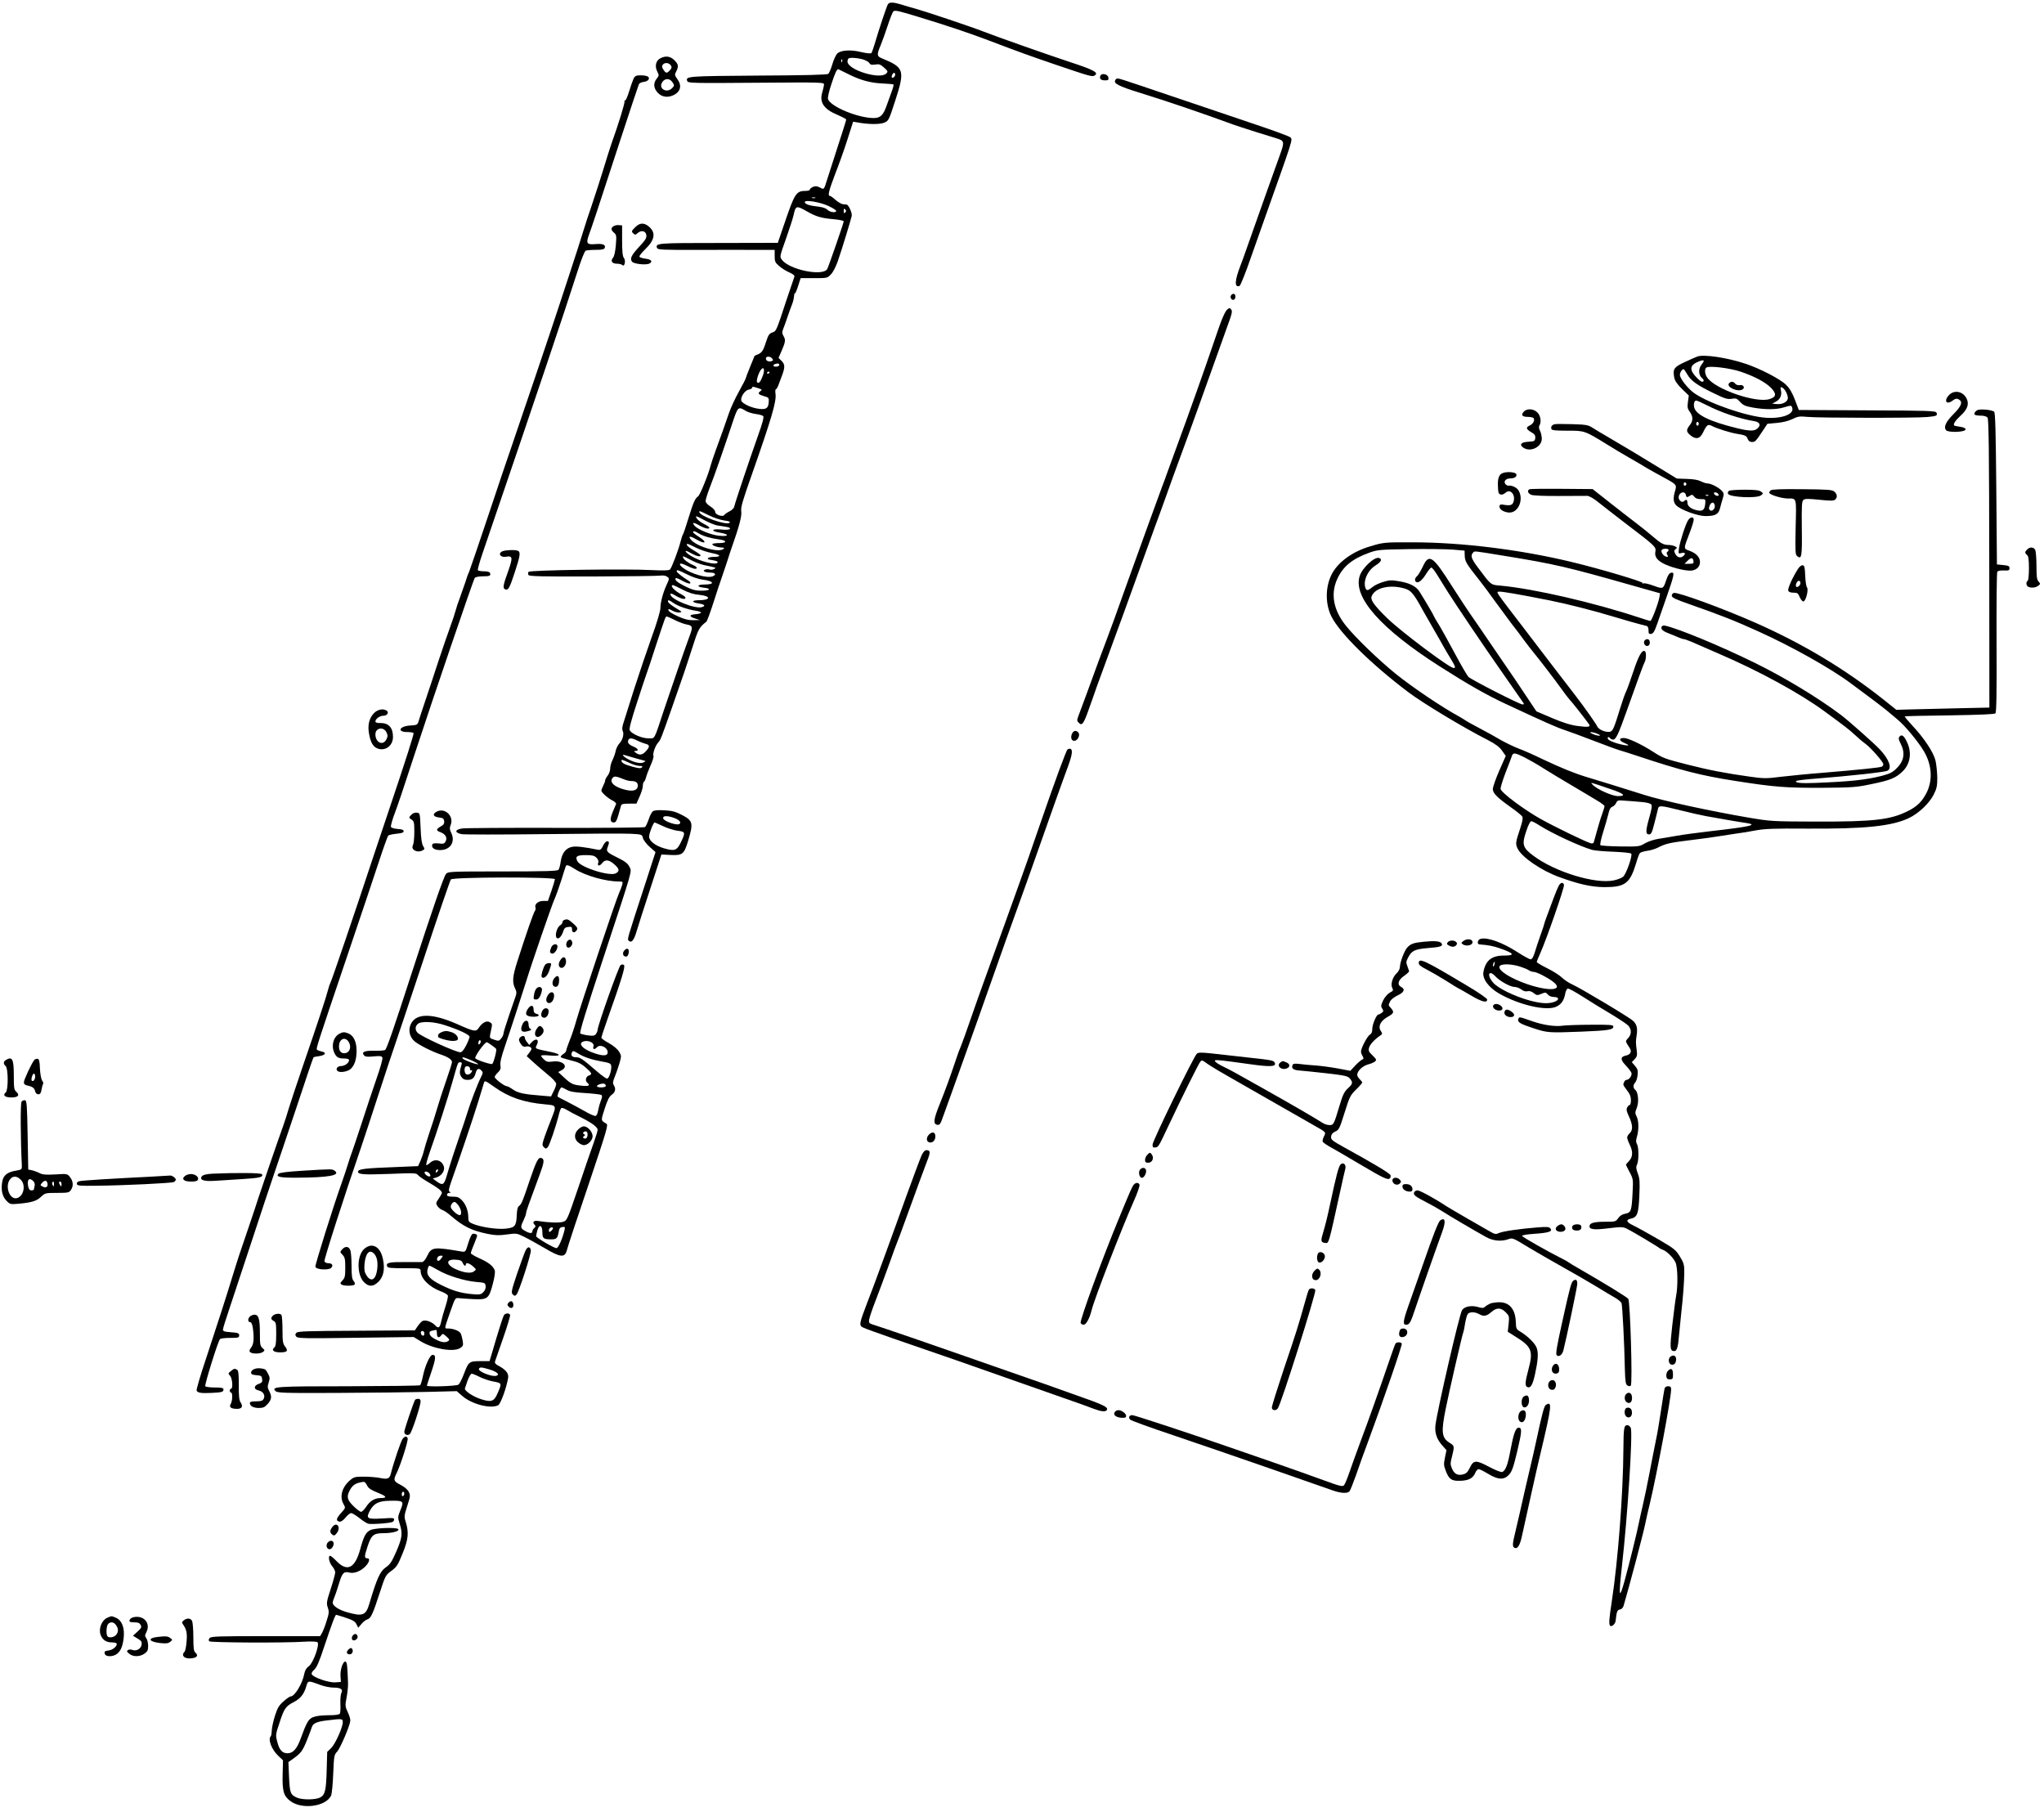 <?xml version="1.0" standalone="no"?>
<!DOCTYPE svg PUBLIC "-//W3C//DTD SVG 20010904//EN"
 "http://www.w3.org/TR/2001/REC-SVG-20010904/DTD/svg10.dtd">
<svg version="1.0" xmlns="http://www.w3.org/2000/svg"
 width="1628pt" height="1443pt" viewBox="0 0 1628 1443"
 preserveAspectRatio="xMidYMid meet">
<g transform="translate(0,1443) scale(0.1,-0.1)"
fill="#000000" stroke="none">
<path d="M7073 14398 c-9 -12 -71 -197 -108 -323 -10 -33 -21 -64 -25 -68 -5
-5 -40 -1 -79 8 -83 21 -162 16 -191 -10 -11 -10 -29 -48 -40 -85 -11 -37 -26
-73 -33 -78 -9 -8 -187 -12 -560 -14 -565 -4 -578 -5 -563 -44 6 -16 44 -17
549 -13 537 4 542 4 540 -16 -1 -11 -7 -38 -14 -61 -24 -79 13 -134 120 -178
39 -17 71 -34 71 -38 0 -5 -32 -107 -71 -226 -38 -119 -75 -233 -81 -252 -26
-83 -24 -81 -58 -63 -25 12 -37 13 -56 4 -13 -6 -24 -15 -24 -21 0 -5 -13 -10
-29 -10 -80 0 -90 -15 -175 -265 l-51 -149 -472 -1 c-487 0 -504 -1 -490 -40
6 -14 42 -16 334 -15 181 0 390 1 466 0 l137 0 0 -49 c0 -43 4 -52 35 -79 19
-17 55 -40 81 -51 32 -14 44 -25 41 -35 -3 -8 -31 -90 -62 -183 -83 -253 -82
-250 -114 -261 -23 -8 -32 -21 -46 -64 -25 -79 -35 -95 -66 -109 -16 -6 -29
-12 -29 -13 0 -1 -16 -40 -35 -86 -19 -46 -35 -88 -35 -92 0 -4 -24 -52 -54
-105 -30 -54 -66 -132 -80 -173 -14 -41 -35 -102 -47 -135 -12 -33 -37 -103
-56 -155 -19 -52 -38 -108 -42 -125 -19 -74 -85 -237 -101 -248 -25 -18 -37
-46 -77 -175 -19 -64 -39 -121 -43 -127 -4 -5 -13 -32 -20 -60 -17 -67 -70
-207 -84 -221 -8 -7 -53 -9 -146 -4 -200 11 -968 0 -980 -14 -5 -7 -5 -18 -1
-25 7 -11 102 -13 512 -12 277 1 520 4 539 7 22 3 42 0 54 -9 18 -13 18 -15
-4 -63 -30 -66 -50 -141 -50 -187 0 -22 -29 -121 -69 -230 -38 -106 -101 -293
-141 -417 -39 -124 -78 -245 -85 -269 -9 -27 -11 -49 -6 -60 14 -24 1 -73 -25
-101 -13 -14 -27 -41 -30 -60 -4 -19 -15 -52 -25 -72 -11 -21 -19 -51 -19 -69
0 -17 -9 -42 -20 -56 -11 -14 -20 -31 -20 -38 0 -7 -7 -26 -15 -41 -8 -16 -15
-34 -15 -40 0 -15 49 -59 88 -79 19 -9 31 -22 29 -28 -3 -7 -15 -35 -27 -64
-24 -57 -21 -83 9 -83 15 0 23 13 36 58 9 31 18 65 21 75 4 14 17 17 64 17
l59 0 25 56 c14 31 26 69 26 85 0 15 4 30 9 33 5 3 12 18 16 33 3 16 20 58 36
96 17 37 27 72 24 77 -9 14 14 81 36 105 21 24 23 29 106 265 98 279 109 312
165 485 50 157 56 168 114 214 6 5 32 75 58 157 26 82 54 165 61 184 7 19 27
78 44 130 16 52 35 109 41 125 57 161 80 248 74 283 -5 31 10 82 84 292 156
444 197 583 189 642 -3 21 -2 38 3 38 4 0 13 15 20 33 6 17 18 48 25 67 28 72
29 97 1 125 l-25 25 21 48 c34 78 37 95 19 125 -13 23 -13 32 -2 60 7 17 22
59 33 92 11 33 27 77 35 97 9 21 16 51 17 67 1 16 4 27 7 25 4 -2 15 24 26 59
l20 62 106 0 c105 0 107 0 135 30 17 17 40 62 55 105 39 114 105 332 111 361
4 25 -25 88 -41 90 -5 0 -18 2 -30 3 -12 1 -38 17 -58 34 -19 18 -40 32 -45
32 -19 0 -9 40 43 177 30 76 74 200 98 276 l44 138 30 -5 c89 -17 181 -18 217
-3 36 15 37 18 87 171 80 246 74 268 -101 340 -45 18 -46 29 -14 105 13 31 38
101 56 156 18 55 38 106 45 114 12 12 42 5 202 -44 233 -71 391 -124 553 -185
263 -100 322 -121 550 -199 271 -92 280 -94 300 -81 33 21 -8 44 -195 105
-181 60 -577 199 -695 245 -88 35 -459 159 -535 180 -38 10 -92 26 -119 35
-60 18 -90 19 -103 3z m-207 -439 c25 -7 51 -20 57 -30 9 -15 19 -17 48 -13
31 5 41 2 70 -24 32 -29 33 -32 17 -48 -50 -50 -308 30 -308 96 0 9 3 20 7 23
10 10 59 8 109 -4z m-159 -21 c-3 -8 -6 -5 -6 6 -1 11 2 17 5 13 3 -3 4 -12 1
-19z m53 -100 c96 -48 176 -69 273 -73 43 -2 80 -5 83 -8 3 -2 -2 -24 -11 -48
-9 -24 -27 -75 -41 -114 -28 -82 -51 -105 -105 -105 -125 0 -345 91 -364 151
-4 11 8 63 26 117 31 95 46 126 58 120 3 -2 40 -20 81 -40z m370 -2 c0 -15
-18 -31 -26 -23 -7 7 7 37 17 37 5 0 9 -6 9 -14z m-637 -983 c-7 -2 -19 -2
-25 0 -7 3 -2 5 12 5 14 0 19 -2 13 -5z m105 -63 c34 -16 62 -34 62 -39 0 -18
-49 -12 -69 8 -13 13 -40 22 -78 26 -67 7 -103 20 -103 36 0 20 120 0 188 -31z
m-168 -45 c73 -41 110 -52 213 -61 42 -4 77 -11 77 -17 0 -12 -119 -356 -131
-379 -33 -61 -302 -7 -361 73 -19 25 -18 26 31 164 27 77 55 162 61 189 18 81
21 81 110 31z m302 -7 c-9 -9 -12 -7 -12 12 0 19 3 21 12 12 9 -9 9 -15 0 -24z
m-582 -1163 c10 -12 9 -16 -4 -21 -22 -8 -46 2 -46 21 0 19 34 20 50 0z m55
-56 c-8 -12 -45 -12 -45 0 0 10 30 20 43 14 4 -3 5 -9 2 -14z m-130 -83 c-19
-49 -29 -61 -44 -51 -11 6 11 79 31 102 23 28 31 -4 13 -51z m55 30 c0 -3 -4
-8 -10 -11 -5 -3 -10 -1 -10 4 0 6 5 11 10 11 6 0 10 -2 10 -4z m-90 -128 c31
-10 32 -12 15 -24 -22 -17 -15 -26 33 -40 33 -9 37 -13 35 -42 -2 -52 -19 -65
-76 -58 -58 6 -133 40 -142 64 -10 26 26 83 58 89 15 3 27 9 27 14 0 12 10 11
50 -3z m-104 -178 c18 -12 55 -23 83 -27 28 -3 55 -11 60 -17 7 -8 -7 -59 -40
-151 -71 -200 -187 -546 -191 -570 -2 -11 -18 -28 -37 -37 -19 -9 -38 -23 -42
-29 -11 -19 -74 2 -73 25 1 10 -14 27 -37 42 -24 15 -39 32 -39 44 0 11 15 60
34 109 33 82 128 356 182 520 41 122 44 125 100 91z m-290 -834 c38 -19 93
-37 122 -41 39 -5 51 -10 43 -18 -24 -24 -241 53 -241 86 0 10 1 10 76 -27z
m-31 -41 c36 -19 81 -37 100 -40 19 -3 51 -7 70 -11 22 -3 33 -9 29 -16 -4 -7
-30 -9 -71 -5 -80 8 -84 -14 -5 -26 73 -12 68 -31 -7 -24 -63 5 -169 48 -197
78 -27 30 -11 32 37 4 43 -24 79 -32 79 -17 0 4 -20 18 -46 31 -25 13 -50 33
-55 43 -13 24 -9 23 66 -17z m-50 -103 c37 -22 94 -39 163 -48 65 -8 64 -29 0
-29 -26 0 -49 -3 -53 -7 -10 -10 39 -28 73 -28 37 0 14 -21 -24 -22 -66 -2
-183 41 -218 81 -29 32 -12 36 37 7 76 -45 96 -27 22 20 -25 15 -45 32 -45 36
0 12 12 10 45 -10z m-23 -113 c33 -17 90 -36 125 -43 73 -13 84 -31 18 -31
-44 0 -66 -17 -29 -23 49 -7 64 -13 59 -23 -14 -22 -144 11 -214 55 -55 35
-53 54 2 21 43 -24 77 -33 77 -17 -1 4 -24 21 -52 37 -29 17 -54 36 -56 43 -5
17 1 16 70 -19z m-35 -101 c28 -15 73 -32 100 -38 103 -22 100 -20 80 -32 -10
-5 -25 -7 -34 -4 -9 4 -25 4 -36 0 -27 -9 -3 -24 40 -24 41 0 52 -17 19 -30
-45 -17 -172 20 -234 66 -47 36 -29 48 28 19 27 -14 56 -25 65 -25 25 0 17 17
-15 30 -38 16 -80 48 -80 62 0 11 -2 12 67 -24z m-33 -113 c39 -20 94 -38 122
-41 91 -11 102 -39 16 -39 -61 0 -66 -19 -7 -25 66 -7 51 -25 -20 -24 -47 0
-75 8 -129 35 -63 31 -86 52 -73 65 3 3 27 -7 55 -23 28 -15 54 -24 59 -19 4
4 0 13 -11 20 -48 29 -96 67 -96 76 0 15 6 13 84 -25z m-37 -121 c49 -25 87
-37 131 -41 96 -9 95 -43 0 -43 -61 0 -62 -17 -3 -26 47 -7 58 -19 26 -29 -55
-17 -251 62 -251 101 0 11 10 9 43 -11 45 -26 77 -32 77 -15 0 5 -15 17 -32
26 -55 27 -97 74 -68 74 5 0 40 -16 77 -36z m-76 -104 c35 -26 118 -55 183
-64 55 -9 51 -23 -9 -28 -48 -4 -47 -19 3 -34 l37 -12 -52 -1 c-39 -1 -71 7
-122 30 -38 17 -72 37 -75 45 -7 18 -2 18 35 -2 17 -8 40 -14 52 -12 20 4 19
6 -11 24 -49 28 -82 54 -82 65 0 14 9 11 41 -11z m16 -139 c32 -16 75 -32 96
-35 43 -8 46 -20 21 -87 -40 -107 -151 -429 -206 -594 -82 -248 -69 -225 -125
-225 -50 0 -129 34 -147 63 -7 11 10 76 58 223 37 115 72 219 77 232 5 12 38
111 73 220 78 236 76 232 87 232 5 0 34 -13 66 -29z m-299 -960 c20 -10 49
-21 65 -25 33 -8 34 -23 2 -58 -27 -31 -52 -35 -81 -13 -17 13 -17 14 -1 15
28 0 19 19 -17 34 -38 16 -50 31 -42 51 7 20 29 19 74 -4z m-8 -142 c36 -10
67 -18 70 -19 3 0 -3 -5 -13 -11 -21 -12 -68 -4 -119 22 -45 23 -63 46 -27 34
13 -4 53 -15 89 -26z m-58 -34 c29 -14 66 -25 83 -25 22 0 26 -3 17 -12 -9 -9
-26 -7 -74 6 -63 17 -88 31 -88 47 0 12 1 12 62 -16z m-43 -131 c18 -8 44 -14
56 -14 38 0 55 -11 55 -36 0 -36 -33 -49 -94 -35 -93 21 -139 64 -104 99 12
12 28 10 87 -14z"/>
<path d="M5258 13965 c-35 -19 -44 -63 -23 -105 15 -29 15 -32 -5 -57 -28 -36
-25 -75 9 -112 35 -37 88 -42 138 -12 45 28 53 72 20 118 -24 34 -25 38 -11
64 20 40 18 57 -15 90 -33 32 -70 37 -113 14z m86 -57 c8 -13 6 -22 -8 -37
-25 -27 -32 -26 -52 4 -13 21 -14 28 -4 41 16 19 49 15 64 -8z m12 -133 c16
-24 16 -27 -1 -45 -43 -47 -115 -6 -80 46 21 32 59 32 81 -1z"/>
<path d="M8764 13826 c-9 -23 4 -36 37 -36 26 0 30 3 27 23 -4 27 -55 38 -64
13z"/>
<path d="M5046 13803 c-7 -16 -23 -61 -35 -100 -12 -40 -26 -73 -32 -73 -6 0
-8 -4 -5 -8 5 -8 -50 -187 -99 -322 -12 -36 -30 -90 -39 -120 -40 -133 -110
-350 -131 -410 -13 -36 -40 -117 -59 -180 -19 -63 -65 -205 -101 -315 -36
-110 -78 -236 -92 -280 -31 -98 -335 -997 -390 -1155 -22 -63 -102 -299 -177
-525 -75 -225 -143 -423 -150 -440 -8 -16 -21 -52 -29 -80 -9 -27 -28 -81 -42
-120 -15 -38 -31 -87 -36 -107 -5 -21 -24 -79 -43 -130 -19 -51 -61 -174 -94
-273 -32 -99 -80 -243 -106 -320 -26 -77 -50 -151 -54 -165 -7 -22 -13 -25
-64 -28 -88 -5 -109 -52 -23 -52 24 0 46 -4 49 -8 4 -7 -58 -203 -194 -607
-26 -77 -82 -243 -124 -370 -158 -478 -333 -991 -344 -1011 -6 -12 -15 -39
-20 -60 -13 -53 -82 -262 -198 -599 -53 -154 -104 -310 -115 -346 -10 -36 -30
-98 -44 -137 -40 -110 -173 -499 -197 -572 -11 -36 -44 -135 -73 -220 -74
-215 -91 -267 -135 -410 -49 -161 -112 -356 -210 -653 -44 -131 -77 -244 -74
-251 7 -19 38 -23 120 -19 82 4 94 7 94 28 0 12 -14 15 -69 15 -39 0 -73 5
-76 10 -7 11 101 358 117 375 5 6 41 10 81 10 65 0 72 2 72 20 0 17 -8 21 -65
25 -55 4 -65 8 -64 23 1 10 20 73 43 140 22 67 101 307 176 532 74 226 158
478 186 560 29 83 110 326 182 540 71 215 131 392 134 394 2 3 22 7 45 10 51
7 62 29 19 37 -17 4 -34 10 -37 15 -6 11 -1 29 231 714 108 319 226 670 262
780 36 110 70 204 75 210 5 5 35 12 66 15 42 4 57 9 57 20 0 11 -13 16 -48 18
-27 2 -50 9 -53 16 -3 7 8 48 24 92 33 88 68 192 165 489 150 457 468 1389
478 1402 7 8 32 13 64 13 56 0 66 5 58 26 -3 9 -21 14 -48 14 -24 0 -46 4 -49
9 -3 4 13 62 35 127 431 1262 665 1958 753 2235 36 113 62 179 72 183 9 3 45
6 80 6 50 0 66 4 71 16 9 25 -17 35 -74 30 -69 -6 -77 5 -52 74 26 71 59 170
240 725 83 253 154 467 158 475 4 8 22 16 40 18 35 4 52 29 30 43 -8 5 -33 9
-56 9 -36 0 -45 -4 -57 -27z"/>
<path d="M8893 13803 c-7 -3 -13 -13 -13 -23 0 -22 64 -49 265 -110 144 -44
456 -151 625 -213 52 -20 156 -54 230 -77 74 -23 150 -46 168 -52 62 -19 64
-27 27 -130 -30 -81 -179 -501 -266 -748 -16 -47 -38 -107 -49 -135 -47 -121
-49 -178 -7 -162 7 3 49 106 91 229 43 122 95 270 116 328 219 616 217 607
198 626 -8 8 -133 54 -279 103 -145 49 -443 149 -663 224 -446 151 -426 145
-443 140z"/>
<path d="M5058 12619 c-28 -28 -30 -32 -15 -47 15 -14 18 -14 36 2 29 26 65
17 69 -17 3 -22 -8 -40 -56 -91 -63 -68 -77 -96 -58 -120 14 -18 111 -29 138
-15 30 16 16 33 -32 39 -24 3 -45 10 -47 16 -2 6 19 33 46 59 79 76 87 135 25
184 -37 29 -70 27 -106 -10z"/>
<path d="M4888 12629 c-24 -13 -23 -31 3 -53 19 -16 20 -24 14 -99 -4 -50 -13
-89 -22 -99 -23 -26 -9 -48 30 -48 18 0 38 -5 44 -11 18 -18 29 37 12 57 -10
12 -14 51 -14 138 l0 121 -25 2 c-14 2 -33 -2 -42 -8z"/>
<path d="M9803 12074 c-7 -18 11 -39 26 -30 17 11 13 46 -4 46 -9 0 -18 -7
-22 -16z"/>
<path d="M9778 11968 c-21 -16 -48 -78 -103 -243 -75 -221 -209 -599 -301
-848 -31 -84 -67 -183 -81 -222 -13 -38 -29 -81 -35 -95 -10 -25 -180 -494
-263 -725 -109 -306 -156 -435 -181 -500 -29 -75 -89 -237 -159 -430 -24 -66
-52 -141 -62 -167 -17 -45 -17 -48 0 -65 25 -26 39 -7 82 117 21 58 48 134 60
170 13 36 67 182 119 325 53 143 144 393 202 555 58 162 122 338 141 390 20
52 53 145 75 205 63 177 84 234 123 340 82 221 215 592 305 845 26 74 63 178
83 232 29 77 33 99 24 112 -10 14 -15 15 -29 4z"/>
<path d="M13520 11591 c-14 -5 -60 -25 -102 -45 -85 -39 -96 -55 -83 -123 5
-26 22 -51 61 -90 l55 -53 -7 -51 c-6 -42 -3 -55 15 -79 26 -36 27 -70 3 -101
-33 -43 -33 -56 0 -84 45 -38 78 -31 103 22 30 62 38 67 72 50 37 -20 147 -54
198 -62 64 -10 76 -15 85 -41 7 -16 17 -24 34 -24 26 0 29 4 90 95 l33 50 76
7 c48 4 93 16 124 31 43 21 56 23 118 17 87 -9 866 -10 957 -1 74 7 81 11 72
34 -5 15 -57 17 -551 19 l-546 3 -30 79 c-21 56 -42 92 -71 121 -46 46 -208
130 -326 169 -145 48 -327 75 -380 57z m50 -36 c0 -3 -9 -19 -21 -34 -23 -32
-20 -79 7 -102 18 -15 18 -29 0 -29 -7 0 -30 18 -50 41 -48 52 -46 86 4 111
35 18 60 23 60 13z m294 -85 c109 -37 195 -82 241 -128 46 -47 44 -73 -10 -90
-108 -35 -437 79 -499 173 -19 29 -21 71 -3 79 30 14 188 -6 271 -34z m-426
-20 c29 -52 78 -87 210 -151 90 -44 110 -50 144 -45 35 6 42 3 68 -25 23 -26
41 -34 102 -45 98 -17 184 -17 244 1 61 18 61 18 68 -1 20 -51 -78 -90 -208
-81 -149 9 -451 113 -569 194 -51 35 -117 118 -117 147 0 20 17 46 30 46 3 0
15 -18 28 -40z m787 -141 c8 -15 15 -37 15 -48 0 -30 -41 -53 -87 -49 l-38 3
31 17 c34 19 48 53 38 93 -5 21 -3 24 10 19 9 -4 23 -19 31 -35z m-637 -103
c118 -61 267 -111 384 -130 44 -8 55 -29 28 -56 -25 -25 -63 -25 -165 0 -217
53 -326 106 -341 165 -7 29 1 55 16 55 6 0 41 -15 78 -34z m-58 -151 c0 -8 -4
-15 -10 -15 -5 0 -10 7 -10 15 0 8 5 15 10 15 6 0 10 -7 10 -15z"/>
<path d="M13771 11377 c-24 -30 72 -72 108 -48 22 14 6 39 -21 34 -15 -3 -29
2 -37 11 -16 20 -35 20 -50 3z"/>
<path d="M15525 11285 c-45 -45 -24 -83 26 -46 23 17 33 19 49 11 35 -19 24
-53 -39 -116 -63 -63 -82 -104 -61 -130 18 -21 155 -16 155 6 0 10 -14 17 -42
21 -24 3 -45 8 -49 11 -9 10 12 42 54 80 52 47 67 90 46 133 -27 57 -97 73
-139 30z"/>
<path d="M12136 11151 c-24 -27 -12 -41 34 -41 21 0 42 -5 45 -10 11 -17 -4
-46 -30 -58 -34 -16 -31 -29 11 -54 28 -16 34 -26 32 -47 -3 -24 -7 -26 -55
-29 -58 -3 -75 -23 -40 -47 56 -39 147 5 147 71 0 19 -6 47 -14 63 -9 17 -11
32 -5 42 17 28 10 79 -16 104 -30 31 -84 34 -109 6z"/>
<path d="M15737 11155 c-24 -24 -12 -35 37 -35 27 0 48 -6 56 -15 10 -12 13
-258 14 -1163 l1 -1147 -270 -6 c-148 -4 -315 -8 -371 -9 l-100 -3 -100 80
c-309 245 -640 444 -1019 612 -263 116 -618 246 -653 239 -9 -2 -17 -12 -17
-22 0 -15 30 -29 150 -71 237 -83 347 -126 541 -214 266 -120 579 -296 734
-412 19 -14 82 -61 140 -104 58 -43 123 -93 145 -111 22 -19 61 -51 87 -73 62
-51 165 -176 211 -253 65 -110 72 -232 21 -333 -36 -69 -75 -108 -148 -144
-139 -70 -270 -85 -731 -84 -353 1 -363 2 -540 32 -300 51 -687 135 -830 181
-123 39 -376 118 -455 141 -97 29 -210 75 -349 141 -68 33 -157 73 -199 88
-41 16 -104 47 -141 68 -36 22 -111 63 -166 92 -55 29 -106 57 -113 63 -7 5
-30 19 -51 31 -140 76 -376 236 -506 341 -139 113 -321 289 -396 383 -98 123
-122 249 -70 367 45 102 120 164 256 213 66 24 83 25 320 29 138 2 293 0 345
-4 l95 -8 1 -35 c1 -51 10 -66 117 -201 29 -37 84 -110 122 -164 39 -53 98
-134 132 -179 35 -44 82 -107 105 -139 24 -32 57 -75 74 -95 54 -66 168 -215
216 -282 25 -36 56 -76 69 -91 20 -20 113 -139 154 -195 17 -24 -4 -27 -87
-16 -60 8 -117 26 -207 64 l-124 53 -90 135 c-49 74 -113 169 -142 210 -28 41
-95 138 -147 215 -52 77 -120 176 -151 220 -30 44 -94 141 -141 215 -155 245
-184 265 -234 157 -17 -35 -37 -69 -46 -76 -18 -15 -21 -37 -6 -46 17 -11 48
14 79 65 17 27 36 50 41 50 6 0 25 -23 43 -52 18 -28 57 -91 87 -140 59 -95
312 -469 410 -608 33 -47 85 -121 115 -165 30 -44 62 -90 71 -102 15 -21 15
-23 0 -23 -22 0 -396 191 -430 219 -8 7 -57 90 -107 184 -51 95 -109 200 -130
234 -22 34 -39 65 -39 67 0 5 -66 118 -114 194 -27 43 -78 69 -163 83 -58 10
-77 10 -125 -5 -31 -9 -70 -27 -86 -41 -35 -29 -48 -31 -56 -9 -21 56 16 141
80 181 45 29 55 49 29 59 -35 14 -133 -76 -155 -142 -56 -169 167 -421 637
-721 226 -144 373 -228 528 -300 326 -152 406 -187 470 -208 39 -13 142 -51
230 -85 88 -34 180 -68 205 -75 25 -7 86 -27 135 -43 361 -120 511 -158 785
-201 312 -49 404 -56 690 -55 245 2 275 4 393 29 154 31 199 50 253 104 58 57
72 146 35 226 -24 54 -44 70 -61 50 -11 -13 -9 -24 10 -61 35 -71 25 -133 -30
-189 -36 -36 -54 -46 -123 -64 -126 -32 -248 -45 -526 -56 -114 -5 -170 1
-154 15 4 5 73 13 153 19 270 21 551 52 573 63 39 20 14 90 -62 171 -43 46
-245 225 -308 273 -185 139 -446 297 -690 417 -274 134 -595 267 -709 294 -12
3 -24 0 -28 -5 -12 -20 5 -37 52 -55 26 -10 62 -25 80 -33 18 -8 38 -14 44
-14 6 0 36 -11 67 -24 31 -14 126 -55 211 -92 321 -138 644 -314 843 -460 173
-127 192 -142 239 -185 25 -24 64 -57 85 -72 44 -32 143 -145 143 -163 0 -7
-5 -16 -11 -19 -11 -8 -180 -25 -479 -50 -107 -8 -253 -23 -324 -31 -118 -15
-138 -15 -250 1 -182 25 -324 52 -496 96 -184 47 -194 51 -272 101 -88 57
-193 107 -229 110 -45 4 -48 -19 -5 -37 45 -19 46 -26 4 -19 -62 11 -126 35
-132 50 -6 16 9 19 19 4 3 -5 14 -10 24 -10 21 0 42 45 106 225 90 253 135
376 145 394 12 24 13 78 1 85 -22 14 -51 -37 -91 -159 -24 -71 -50 -146 -60
-165 -9 -19 -29 -75 -44 -125 -51 -166 -61 -190 -85 -193 -35 -5 -87 17 -99
42 -11 24 -102 153 -169 240 -71 92 -124 161 -193 251 -38 50 -132 173 -210
275 -248 323 -235 305 -211 308 19 3 143 -18 401 -69 144 -29 346 -80 525
-134 83 -25 170 -50 195 -56 25 -7 51 -13 58 -15 6 -2 12 -17 12 -34 0 -26 3
-31 21 -28 17 2 28 21 51 88 16 47 50 144 75 215 55 158 61 185 40 185 -19 0
-32 -17 -48 -65 -22 -66 -23 -67 -100 -39 -38 14 -74 22 -81 18 -6 -4 -8 -3
-5 3 7 10 -335 112 -563 167 -411 99 -872 156 -1260 157 -231 1 -242 0 -347
-32 -146 -43 -264 -131 -311 -232 -47 -100 -46 -231 3 -328 68 -134 317 -379
610 -600 116 -88 443 -285 636 -383 63 -33 92 -55 113 -85 l29 -41 -52 -118
c-28 -64 -51 -130 -51 -146 0 -34 35 -68 149 -149 41 -29 79 -60 85 -69 7 -12
3 -37 -16 -95 -37 -111 -39 -123 -21 -160 32 -69 190 -177 335 -229 157 -57
254 -78 358 -79 163 0 202 29 251 190 11 39 25 75 30 81 5 6 31 14 57 18 27 3
65 15 87 26 63 32 92 39 265 60 91 11 192 25 225 31 33 5 92 14 130 20 39 5
111 16 160 26 73 13 148 16 405 14 461 -3 677 19 814 84 77 37 161 116 197
186 25 50 29 70 29 136 -1 43 -7 104 -14 135 -16 67 -91 180 -185 280 -35 38
-62 70 -60 73 3 2 163 6 358 8 242 4 357 9 364 16 8 8 11 166 9 564 -1 304 1
557 6 564 4 7 26 11 52 10 39 -2 45 1 45 18 0 17 -8 21 -50 25 l-50 5 -5 602
c-4 459 -8 605 -17 614 -7 7 -39 15 -71 17 -46 3 -62 0 -75 -13z m-3760 -1151
c407 -66 505 -89 1036 -240 l209 -59 -5 -30 c-8 -49 -62 -190 -72 -190 -6 0
-46 12 -90 27 -360 119 -835 229 -1103 254 -81 7 -74 2 -179 142 -54 71 -63
98 -41 120 15 15 -6 17 245 -24z m-808 -256 c67 -15 86 -36 165 -181 19 -34
58 -102 87 -152 29 -49 62 -108 74 -130 12 -22 39 -67 59 -100 39 -65 42 -75
24 -75 -33 0 -415 287 -526 394 -102 99 -137 146 -128 174 21 66 130 97 245
70z m1556 -1163 c23 -10 25 -13 10 -14 -11 0 -33 6 -50 14 -23 10 -25 13 -10
14 11 0 34 -6 50 -14z m-584 -186 c35 -18 105 -57 154 -89 50 -31 135 -83 190
-115 55 -32 127 -75 160 -95 33 -20 77 -47 98 -59 20 -13 37 -27 37 -31 0 -5
-9 -33 -19 -62 -11 -29 -29 -89 -41 -133 -12 -44 -24 -86 -26 -93 -3 -9 -12
-11 -26 -7 -43 13 -280 128 -392 190 -134 74 -320 213 -324 242 -2 11 17 71
41 134 25 63 47 122 50 132 9 24 26 22 98 -14z m683 -252 c111 -37 133 -57 63
-57 -47 0 -170 55 -202 91 -20 21 -28 23 139 -34z m238 -103 c48 -3 81 -11 89
-20 9 -11 5 -35 -16 -109 -29 -104 -29 -130 0 -130 16 0 23 15 41 85 12 47 25
97 28 113 7 35 14 35 183 -7 76 -19 165 -39 198 -45 33 -6 112 -20 175 -31 63
-11 132 -22 153 -25 91 -14 24 -29 -293 -65 -96 -11 -215 -27 -265 -36 -49 -9
-117 -20 -149 -25 -33 -5 -80 -21 -104 -35 -44 -26 -50 -27 -196 -25 -83 1
-155 6 -159 10 -5 5 5 51 21 102 16 52 35 117 42 146 8 37 18 54 32 58 10 4
24 17 30 30 9 21 16 23 62 19 28 -2 86 -6 128 -10z m-800 -188 c101 -64 321
-166 418 -194 19 -6 95 -12 168 -15 74 -3 138 -9 144 -15 13 -13 -37 -157 -63
-183 -10 -10 -43 -23 -74 -30 -146 -32 -471 67 -642 196 -86 64 -93 90 -57
195 15 47 32 80 40 80 8 0 37 -15 66 -34z"/>
<path d="M12385 11052 c-24 -5 -35 -20 -28 -39 4 -10 34 -13 128 -13 137 0
135 1 317 -111 47 -30 126 -76 174 -104 48 -27 113 -65 143 -84 31 -18 90 -51
131 -73 104 -56 106 -59 92 -106 -18 -60 -15 -96 11 -119 40 -36 170 -83 231
-83 78 0 104 14 116 64 6 23 15 58 22 78 10 33 9 41 -8 59 -24 27 -87 59 -114
59 -12 0 -35 8 -53 17 -21 11 -60 18 -112 19 l-80 3 -127 78 c-166 102 -290
176 -413 248 -55 32 -116 68 -135 81 -30 19 -51 23 -155 26 -66 2 -129 2 -140
0z m1047 -477 c0 -5 -5 -11 -11 -13 -6 -2 -11 4 -11 13 0 9 5 15 11 13 6 -2
11 -8 11 -13z m-5 -85 c6 -23 7 -24 33 -8 16 11 22 9 34 -7 10 -14 26 -20 53
-20 37 0 38 -1 35 -34 -4 -50 -19 -64 -60 -56 -50 9 -82 33 -82 61 0 26 -10
30 -28 12 -14 -14 -42 6 -42 31 0 38 48 56 57 21z m261 2 c3 -9 -2 -13 -14
-10 -9 1 -19 9 -22 16 -3 9 2 13 14 10 9 -1 19 -9 22 -16z m-81 -8 c-3 -3 -12
-4 -19 -1 -8 3 -5 6 6 6 11 1 17 -2 13 -5z m51 -81 c4 -26 -24 -51 -40 -35 -9
9 -8 18 0 38 14 29 35 28 40 -3z"/>
<path d="M11970 10663 c-28 -10 -40 -37 -40 -89 0 -29 3 -59 6 -68 8 -20 33
-20 55 0 39 35 83 -17 63 -75 -10 -26 -28 -30 -89 -19 -29 5 -31 -28 -1 -47
13 -9 39 -17 57 -17 74 -2 118 108 72 179 -15 22 -55 40 -79 35 -6 -1 -17 5
-24 13 -17 21 4 45 39 45 35 0 55 15 48 34 -6 16 -72 22 -107 9z"/>
<path d="M12183 10534 c-22 -10 -14 -34 14 -45 16 -6 110 -10 223 -9 107 1
207 1 222 1 18 -1 54 -22 105 -64 43 -34 143 -112 222 -172 212 -161 223 -172
216 -207 -10 -42 17 -76 83 -105 70 -31 178 -54 212 -46 39 9 60 33 60 68 0
38 -32 71 -87 90 -44 16 -45 13 3 137 19 49 34 98 34 109 0 26 -26 24 -44 -3
-21 -32 -65 -169 -73 -223 -6 -46 -6 -46 21 -39 29 7 35 -6 11 -26 -21 -17
-48 -9 -62 20 -11 21 -10 27 3 37 14 10 13 13 -5 22 -11 6 -34 11 -51 11 -40
0 -62 12 -130 71 -30 26 -90 74 -132 106 -42 32 -137 105 -210 163 l-133 105
-245 2 c-135 1 -251 0 -257 -3z m1107 -483 c0 -6 -5 -13 -10 -16 -7 -4 -7 -12
0 -25 8 -15 7 -17 -10 -13 -23 6 -44 38 -35 53 8 13 55 13 55 1z m198 -89 c3
-19 -1 -22 -34 -22 l-37 0 24 24 c28 28 43 27 47 -2z"/>
<path d="M14103 10525 c-9 -7 -13 -17 -10 -22 10 -16 101 -43 146 -43 72 0 69
13 63 -228 -4 -195 -3 -219 12 -231 36 -30 40 -2 37 222 -2 182 0 215 13 226
12 10 37 10 126 1 86 -9 114 -9 125 0 21 17 19 44 -4 64 -18 16 -47 18 -256
20 -169 2 -240 -1 -252 -9z"/>
<path d="M13771 10521 c-8 -5 -11 -16 -8 -23 10 -28 229 -39 263 -13 19 15 19
15 0 30 -15 11 -47 15 -130 15 -61 0 -117 -4 -125 -9z"/>
<path d="M16146 10054 c-20 -19 -20 -28 -1 -44 11 -9 15 -35 15 -106 0 -51 -4
-96 -10 -99 -16 -10 -12 -42 6 -49 26 -10 58 -6 78 9 18 14 18 16 3 33 -14 15
-17 40 -17 126 0 59 -5 116 -10 127 -13 23 -43 25 -64 3z"/>
<path d="M4003 10040 c-40 -16 -18 -52 26 -44 55 10 57 -6 18 -116 -40 -110
-44 -135 -24 -143 25 -10 35 7 76 132 45 136 49 166 25 175 -23 9 -95 6 -121
-4z"/>
<path d="M14323 9903 c-42 -64 -86 -160 -80 -176 4 -12 18 -17 42 -17 30 0 37
-4 49 -35 8 -19 22 -35 29 -35 20 0 44 95 29 113 -6 7 -12 49 -14 92 -2 65 -6
80 -19 83 -10 2 -25 -9 -36 -25z m17 -117 c0 -8 -6 -19 -14 -25 -20 -16 -30 3
-16 29 11 21 30 19 30 -4z"/>
<path d="M13096 9324 c-8 -21 11 -45 30 -37 22 8 18 53 -5 53 -10 0 -22 -7
-25 -16z"/>
<path d="M2980 8752 c-40 -40 -54 -98 -40 -169 12 -67 32 -100 67 -114 62 -23
123 22 123 92 0 74 -34 112 -102 111 -24 -1 -38 4 -38 12 0 21 35 46 64 46 30
0 47 27 25 41 -28 18 -70 9 -99 -19z m98 -154 c11 -23 11 -33 0 -55 -26 -55
-88 -28 -88 39 0 52 65 63 88 16z"/>
<path d="M8541 8592 c-17 -31 -9 -62 15 -62 27 0 50 46 33 66 -16 19 -36 17
-48 -4z"/>
<path d="M8503 8462 c-10 -7 -92 -227 -230 -627 -25 -71 -62 -179 -83 -240
-21 -60 -54 -153 -73 -205 -19 -52 -71 -196 -115 -320 -45 -124 -113 -313
-152 -420 -39 -107 -95 -265 -124 -350 -29 -85 -61 -173 -70 -195 -10 -22 -31
-78 -46 -125 -45 -135 -79 -227 -127 -347 -48 -119 -52 -156 -17 -161 19 -3
25 7 47 70 14 40 48 134 75 208 27 74 77 214 111 310 34 96 75 211 91 255 15
44 56 159 90 255 34 96 93 263 131 370 162 450 223 620 254 710 57 163 205
580 242 678 33 90 39 132 18 139 -5 1 -15 -1 -22 -5z"/>
<path d="M3480 7967 c-38 -19 -32 -41 15 -47 34 -4 40 -9 43 -30 2 -19 -5 -29
-28 -42 -38 -21 -38 -33 -1 -46 39 -14 56 -45 40 -73 -9 -18 -17 -21 -56 -16
-32 3 -46 1 -50 -9 -9 -25 17 -44 62 -44 81 0 123 64 90 135 -14 29 -15 40 -6
64 29 69 -43 141 -109 108z"/>
<path d="M5199 7968 c-9 -7 -24 -37 -33 -65 -10 -29 -23 -56 -29 -60 -7 -4
-327 -7 -712 -6 -385 1 -720 -1 -745 -5 -59 -9 -61 -33 -4 -45 23 -4 316 -4
650 0 335 4 649 6 698 3 90 -5 90 -5 97 -35 5 -17 29 -48 54 -70 l46 -41 -79
-244 c-149 -456 -147 -449 -135 -461 22 -22 42 1 63 73 12 40 61 195 110 343
l88 270 75 -4 c93 -4 105 6 137 110 44 147 40 163 -53 211 -49 25 -77 32 -137
35 -51 3 -80 0 -91 -9z m162 -49 c46 -16 67 -35 52 -50 -17 -17 -127 20 -131
44 -4 20 27 23 79 6z m-81 -68 c35 -17 87 -33 116 -37 64 -7 65 -14 26 -94
-31 -64 -50 -70 -133 -46 -71 21 -119 59 -119 94 0 26 34 112 44 112 2 0 32
-13 66 -29z"/>
<path d="M3274 7939 c-19 -21 -19 -21 4 -36 20 -14 22 -23 22 -100 0 -46 -5
-93 -11 -104 -20 -38 38 -66 81 -39 13 8 13 12 0 32 -10 16 -17 60 -20 143 -5
120 -5 120 -31 123 -16 2 -32 -5 -45 -19z"/>
<path d="M4803 7694 c-15 -30 -21 -35 -43 -31 -107 22 -171 29 -202 23 -51 -9
-83 -51 -92 -117 -4 -30 -12 -59 -18 -66 -8 -10 -105 -13 -444 -13 -414 0
-434 -1 -451 -19 -18 -20 -105 -271 -274 -791 -146 -451 -199 -604 -212 -612
-6 -4 -45 -7 -85 -6 -78 2 -105 -10 -83 -36 10 -12 27 -14 77 -9 52 5 65 3 70
-10 3 -9 -17 -83 -46 -164 -28 -81 -83 -245 -121 -363 -39 -118 -74 -224 -79
-235 -5 -11 -18 -51 -30 -90 -12 -38 -34 -106 -50 -150 -64 -178 -211 -647
-208 -663 4 -24 109 -30 127 -8 17 20 6 36 -25 36 -14 0 -27 7 -30 15 -5 12
162 532 291 905 23 69 87 260 140 425 54 165 108 329 121 365 13 36 118 350
234 699 115 349 215 640 221 647 16 20 829 21 829 2 -1 -7 -13 -49 -28 -93
l-28 -80 -38 0 c-40 0 -71 -27 -61 -53 3 -8 1 -20 -5 -27 -10 -12 -67 -175
-139 -400 -40 -124 -43 -170 -16 -222 9 -17 10 -33 4 -51 -5 -15 -29 -85 -54
-157 -24 -71 -45 -137 -45 -146 0 -9 -8 -27 -18 -39 -17 -21 -21 -22 -56 -10
-35 11 -37 15 -32 41 3 16 9 42 12 58 5 23 2 32 -16 41 -25 14 -59 -4 -87 -46
-21 -33 -37 -30 -169 29 -199 88 -326 90 -370 5 -25 -48 -13 -106 28 -141 34
-29 143 -84 214 -107 53 -18 84 -39 84 -59 0 -9 -21 -74 -46 -146 -25 -71 -58
-173 -73 -225 -15 -52 -44 -142 -64 -200 -19 -58 -38 -120 -42 -139 -4 -18
-16 -52 -26 -76 l-19 -42 -192 -8 c-219 -8 -280 -15 -285 -32 -9 -26 36 -30
247 -22 203 8 216 8 230 -10 8 -10 49 -38 90 -61 70 -41 100 -65 100 -81 0 -3
-11 -23 -25 -44 -24 -34 -25 -39 -11 -60 9 -13 26 -27 38 -31 13 -3 42 -23 65
-43 103 -89 168 -121 299 -148 60 -12 89 -13 152 -4 75 10 78 10 137 -19 33
-16 106 -57 163 -90 124 -74 160 -78 176 -20 9 36 84 262 180 545 137 408 152
456 136 466 -46 27 -45 22 -14 119 22 69 36 97 57 112 29 21 34 47 15 77 -9
15 -7 28 9 67 11 27 28 75 37 107 16 57 16 59 -4 93 -13 20 -45 47 -81 67 -32
17 -59 37 -59 43 0 7 23 76 51 155 109 307 141 411 129 423 -7 7 -16 7 -27 0
-15 -9 -182 -480 -183 -515 0 -8 -6 -23 -13 -33 -11 -15 -22 -17 -63 -12 -28
4 -55 11 -62 15 -9 5 40 165 182 597 244 741 229 689 209 731 -12 25 -32 42
-89 70 -90 44 -98 52 -84 87 14 37 13 46 -5 46 -9 0 -23 -16 -32 -36z m-52
-95 c11 -11 18 -27 15 -36 -12 -30 7 -35 29 -8 26 34 57 30 105 -15 33 -31 35
-47 7 -64 -45 -29 -280 44 -308 95 -20 38 -5 49 66 49 52 0 69 -4 86 -21z
m-174 -89 c84 -54 247 -100 352 -100 31 0 33 -2 27 -26 -4 -14 -15 -45 -26
-68 -25 -55 -303 -885 -339 -1011 -15 -55 -40 -129 -55 -164 -14 -36 -26 -70
-26 -77 0 -8 -11 -21 -26 -30 -14 -9 -21 -20 -17 -24 4 -4 41 -15 80 -25 56
-13 83 -26 118 -57 50 -44 54 -54 26 -63 -24 -7 -33 -41 -15 -56 29 -24 14
-32 -48 -25 -66 7 -81 14 -142 71 l-40 37 27 15 c59 30 9 80 -70 69 -39 -5
-50 -3 -70 16 -13 12 -23 25 -23 30 0 5 31 6 70 2 87 -8 95 9 13 27 -137 28
-133 26 -118 56 23 45 -6 60 -41 22 l-19 -21 -17 22 c-10 12 -18 28 -18 36 0
18 -24 18 -39 0 -10 -11 -10 -20 0 -38 16 -30 30 -39 52 -32 10 3 24 0 32 -6
12 -10 11 -16 -8 -42 l-22 -29 46 -42 c25 -23 77 -68 117 -101 44 -35 72 -66
72 -78 0 -10 -9 -37 -21 -59 l-20 -41 -72 6 c-143 11 -191 21 -231 49 -21 15
-44 27 -51 27 -18 0 -95 59 -95 73 0 6 12 23 26 36 20 20 24 31 20 56 -4 22 6
66 35 151 42 122 136 411 170 519 44 144 200 595 222 646 14 31 40 103 58 160
17 57 34 107 36 112 7 12 21 8 70 -23z m-1029 -1246 c113 -37 192 -75 192 -91
0 -7 -12 -38 -27 -68 -19 -37 -34 -55 -47 -55 -36 0 -308 124 -340 155 -20 21
-21 49 0 69 25 26 131 21 222 -10z m273 -147 c-8 -8 -11 -7 -11 4 0 20 13 34
18 19 3 -7 -1 -17 -7 -23z m894 9 c11 -8 16 -20 12 -29 -9 -25 8 -29 28 -7 25
27 85 -1 85 -41 0 -28 -33 -31 -102 -8 -77 25 -125 63 -107 85 15 18 60 18 84
0z m-802 -18 c18 -12 35 -26 39 -32 6 -9 -18 -105 -31 -119 -7 -7 -117 28
-135 44 -11 10 73 129 92 129 2 0 18 -10 35 -22z m692 -68 c46 -29 110 -50
190 -64 59 -10 70 -16 73 -33 5 -34 -17 -103 -33 -103 -8 0 -47 28 -87 63
-110 95 -128 107 -159 107 -31 0 -44 13 -35 35 7 19 12 19 51 -5z m-849 -55
c32 -14 55 -28 52 -30 -7 -7 -116 33 -123 46 -10 15 11 10 71 -16z m-81 -37
c-16 -54 -16 -69 -1 -93 12 -18 25 -25 50 -25 37 0 54 14 65 56 9 34 24 40 45
19 14 -15 14 -19 -3 -53 -27 -53 -85 -205 -110 -287 -12 -38 -36 -113 -55
-165 -39 -113 -77 -228 -106 -327 -23 -81 -33 -87 -83 -51 l-30 22 34 11 c38
13 64 54 54 85 -16 52 -72 66 -112 28 -13 -12 -25 -19 -28 -16 -3 3 8 45 25
94 60 168 150 449 185 574 45 159 42 150 61 150 12 0 15 -5 9 -22z m69 -31
c-1 -9 2 -14 7 -11 15 9 10 -13 -6 -26 -8 -7 -22 -10 -30 -6 -15 5 -21 47 -8
60 13 12 38 1 37 -17z m191 -142 c117 -84 237 -125 408 -140 91 -8 91 -8 48
-117 -16 -40 -40 -103 -53 -140 -21 -62 -21 -69 -7 -83 14 -15 18 -15 31 -2
14 15 64 160 89 260 6 26 15 50 20 53 5 3 24 -3 42 -14 17 -11 66 -37 107 -57
94 -47 140 -81 140 -103 0 -9 -14 -55 -31 -102 -17 -47 -72 -205 -121 -352
-89 -262 -92 -268 -122 -278 -31 -10 -118 -7 -198 6 -39 6 -51 -9 -28 -32 8
-8 6 -15 -5 -24 -8 -7 -15 -19 -15 -26 0 -19 -22 -18 -59 4 -36 20 -38 29 -11
84 11 23 20 48 20 56 0 13 19 67 111 315 33 89 36 115 13 124 -26 10 -40 -16
-95 -177 -57 -170 -65 -190 -87 -206 -9 -6 -15 -32 -16 -70 -4 -89 -14 -101
-90 -109 -67 -7 -197 12 -263 40 -28 12 -33 19 -33 47 0 53 -18 104 -49 137
-24 26 -37 31 -75 31 -34 0 -46 4 -46 15 0 8 8 15 18 15 13 0 14 2 3 9 -11 7
-6 28 24 112 66 185 162 471 205 609 23 74 43 141 45 148 6 18 11 16 80 -33z
m889 4 c-6 -11 -58 -12 -68 -2 -11 12 47 31 61 20 7 -5 10 -13 7 -18z m-310
-28 c23 -14 60 -21 147 -26 64 -4 122 -11 128 -15 9 -5 8 -18 -5 -51 -9 -24
-18 -59 -21 -77 -3 -19 -11 -36 -19 -39 -7 -3 -49 15 -91 40 -43 24 -107 59
-143 77 -36 18 -67 34 -68 36 -8 6 20 74 30 74 6 0 25 -9 42 -19z m-1032 -653
c-7 -7 -12 -8 -12 -2 0 6 3 14 7 17 3 4 9 5 12 2 2 -3 -1 -11 -7 -17z m-62
-13 c7 -9 10 -19 6 -22 -8 -9 -38 9 -44 25 -5 17 23 15 38 -3z m232 -256 c21
-29 28 -70 12 -76 -16 -6 -74 46 -74 66 0 20 20 43 34 38 5 -2 18 -14 28 -28z
m668 -214 c0 -48 9 -55 70 -55 43 0 51 8 60 60 4 27 11 36 29 38 21 3 23 1 17
-25 -16 -68 -49 -143 -64 -143 -20 0 -161 83 -162 95 0 6 5 27 10 47 15 52 40
41 40 -17z m73 15 c-15 -14 -19 -15 -21 -2 -4 16 17 34 31 25 4 -3 0 -13 -10
-23z"/>
<path d="M4493 7103 c-7 -2 -13 -10 -13 -18 0 -7 -9 -19 -21 -26 -25 -18 -42
-84 -24 -99 15 -12 38 12 52 55 7 23 16 31 40 33 25 3 30 0 29 -20 -1 -27 22
-31 38 -5 9 14 4 23 -28 52 -39 35 -49 38 -73 28z"/>
<path d="M4522 6938 c-15 -15 -16 -45 -2 -53 16 -10 41 16 38 38 -4 25 -20 31
-36 15z"/>
<path d="M4390 6884 c-13 -34 -13 -41 5 -48 17 -6 45 29 45 56 0 28 -39 22
-50 -8z"/>
<path d="M4466 6788 c-21 -29 -20 -57 0 -65 22 -8 46 24 42 56 -4 33 -23 37
-42 9z"/>
<path d="M4343 6748 c-16 -20 -35 -86 -29 -97 14 -22 45 3 60 47 9 25 16 49
16 54 0 13 -36 9 -47 -4z"/>
<path d="M4417 6642 c-21 -23 -22 -61 -1 -69 22 -8 36 9 37 47 2 39 -13 48
-36 22z"/>
<path d="M4271 6556 c-7 -8 -15 -30 -18 -50 -5 -32 -3 -36 16 -36 16 0 26 10
37 36 8 20 13 43 10 50 -7 18 -30 18 -45 0z"/>
<path d="M4366 6508 c-20 -29 -20 -57 0 -65 21 -8 44 17 47 52 3 37 -25 45
-47 13z"/>
<path d="M4204 6395 c-27 -41 -15 -60 39 -62 47 -2 66 14 27 24 -14 4 -20 14
-20 34 0 36 -23 39 -46 4z"/>
<path d="M4320 6381 c-15 -29 -12 -48 7 -55 21 -8 43 18 43 51 0 29 -35 32
-50 4z"/>
<path d="M4160 6270 c-18 -44 -7 -63 32 -55 38 8 48 16 31 22 -7 3 -13 18 -13
34 0 40 -33 40 -50 -1z"/>
<path d="M4276 6238 c-33 -47 -5 -88 34 -53 23 20 26 45 8 63 -17 17 -25 15
-42 -10z"/>
<path d="M3513 6208 c-13 -6 -23 -15 -23 -20 0 -4 0 -11 -1 -15 0 -10 80 -33
118 -33 17 0 35 4 38 10 10 17 -13 48 -46 59 -39 13 -57 13 -86 -1z"/>
<path d="M4605 5435 c-34 -33 -33 -77 1 -104 15 -12 34 -21 44 -21 32 0 70 39
70 71 0 35 -39 79 -70 79 -11 0 -32 -11 -45 -25z m75 -39 c0 -27 -14 -41 -31
-30 -8 4 -7 9 2 16 11 7 11 11 1 15 -15 6 -6 23 14 23 8 0 14 -10 14 -24z"/>
<path d="M12416 7378 c-7 -13 -26 -57 -41 -98 -15 -41 -38 -103 -51 -137 -13
-34 -24 -65 -24 -69 0 -4 -13 -44 -29 -88 -16 -45 -37 -107 -46 -138 -12 -40
-23 -58 -34 -58 -9 0 -56 26 -106 58 -119 77 -239 120 -293 105 -23 -6 -31
-42 -9 -44 75 -6 105 -12 159 -30 119 -41 130 -59 36 -59 -97 0 -146 -39 -163
-131 -10 -53 41 -123 126 -172 161 -92 381 -142 457 -103 39 20 58 49 68 99 3
21 13 41 20 44 7 3 62 -27 121 -65 59 -38 160 -100 223 -137 63 -38 125 -79
138 -92 28 -31 28 -70 0 -100 -20 -21 -21 -26 -9 -46 8 -12 19 -29 24 -38 15
-25 1 -49 -32 -55 -46 -10 -47 -32 -3 -78 22 -23 42 -50 46 -60 7 -20 -18 -56
-39 -56 -12 0 -25 -21 -25 -39 0 -5 14 -25 30 -46 22 -27 30 -49 30 -76 0 -22
-4 -39 -10 -39 -5 0 -14 -9 -20 -20 -8 -16 -5 -31 15 -73 30 -65 32 -108 5
-132 -11 -10 -20 -25 -20 -34 0 -9 9 -34 20 -56 27 -54 26 -98 -5 -131 -14
-15 -25 -28 -25 -29 0 -2 13 -28 29 -59 29 -54 30 -58 24 -168 -7 -141 -12
-155 -58 -164 -23 -4 -43 -16 -56 -35 -20 -28 -23 -29 -105 -29 -89 0 -124
-10 -124 -36 0 -26 38 -30 151 -16 99 12 113 12 144 -2 36 -17 243 -140 261
-155 6 -5 19 -11 30 -15 31 -11 84 -65 100 -102 17 -40 19 -189 4 -264 -5 -25
-18 -128 -30 -229 -21 -188 -20 -211 16 -211 20 0 30 33 37 125 4 44 12 121
17 170 15 132 25 261 25 335 0 57 -4 73 -35 123 -33 54 -44 63 -180 142 -80
46 -166 94 -192 106 -55 26 -61 45 -18 54 51 11 61 39 67 183 5 109 3 136 -12
176 -14 37 -16 52 -6 72 15 33 14 139 -1 163 -9 15 -9 28 0 59 16 54 15 127
-3 161 -13 25 -12 33 2 69 18 46 11 123 -12 142 -19 16 -19 39 -1 59 8 9 17
35 19 59 4 35 1 48 -20 73 l-26 30 23 24 c19 20 21 31 16 72 -8 61 -8 69 0
121 8 54 0 86 -29 112 -29 28 -419 261 -482 289 -27 12 -66 37 -85 56 -19 19
-72 52 -117 74 -46 23 -83 45 -83 50 0 4 13 37 29 72 50 112 194 527 188 543
-9 22 -24 20 -41 -6z m-513 -628 c-3 -12 -8 -19 -11 -16 -5 6 5 36 12 36 2 0
2 -9 -1 -20z m198 -16 c29 -9 63 -22 74 -30 11 -8 29 -14 40 -14 23 0 105 -41
153 -77 92 -69 -22 -82 -200 -22 -134 45 -237 110 -225 142 8 22 84 23 158 1z
m-190 -80 c34 -37 119 -84 152 -84 16 0 40 -9 54 -20 17 -13 34 -18 49 -14 15
4 32 -1 50 -15 24 -19 29 -19 60 -6 32 13 36 13 52 -5 10 -12 29 -20 49 -20
43 0 44 -24 2 -39 -49 -17 -106 -13 -199 12 -121 34 -248 96 -287 141 -53 60
-36 108 18 50z"/>
<path d="M11654 6935 c-16 -13 -17 -16 -4 -25 33 -22 88 -5 77 24 -8 20 -47
21 -73 1z"/>
<path d="M11339 6930 c-80 -8 -104 -16 -132 -48 -22 -24 -57 -118 -57 -153 0
-14 -11 -36 -25 -49 -34 -31 -51 -90 -36 -118 10 -19 8 -23 -19 -37 -18 -10
-39 -34 -53 -61 -18 -39 -20 -48 -8 -66 12 -19 11 -23 -5 -35 -10 -7 -21 -13
-26 -13 -15 0 -48 -79 -48 -114 0 -25 -6 -38 -19 -46 -20 -10 -71 -107 -71
-135 0 -8 6 -25 13 -36 10 -18 9 -22 -3 -27 -8 -3 -33 -24 -55 -47 l-40 -43
-100 19 c-55 10 -136 21 -180 24 -44 3 -101 8 -127 12 -39 4 -49 3 -54 -11
-10 -26 11 -40 63 -42 27 -2 122 -12 212 -22 146 -17 167 -22 183 -42 25 -31
23 -42 -17 -78 -28 -26 -40 -51 -65 -134 -47 -157 -48 -158 -82 -158 -17 0
-42 9 -57 19 -28 20 -251 150 -476 276 -223 126 -257 144 -312 171 -28 13 -57
31 -64 40 -15 18 10 16 276 -21 162 -23 210 -20 199 9 -8 21 -17 23 -221 45
-103 12 -232 26 -286 32 -78 8 -102 8 -114 -2 -24 -20 -353 -695 -353 -724 0
-22 4 -26 22 -23 25 3 24 2 112 188 98 208 233 480 247 496 10 12 16 11 43 -9
17 -13 62 -41 99 -63 37 -21 103 -59 146 -84 43 -25 137 -79 210 -120 72 -41
160 -91 194 -111 34 -19 82 -47 107 -61 25 -14 74 -42 110 -63 93 -52 92 -52
75 -85 -8 -16 -13 -35 -10 -42 3 -7 33 -28 68 -47 34 -19 138 -79 230 -134
188 -111 221 -127 237 -111 6 6 8 17 5 25 -5 15 -137 94 -368 221 -99 55 -108
63 -105 87 2 18 12 30 34 40 28 12 34 24 73 149 40 128 46 140 92 185 27 26
49 52 49 56 0 4 -9 16 -20 26 -11 10 -20 26 -20 35 0 30 40 69 83 82 45 12 67
25 67 39 0 4 -14 21 -31 37 -26 24 -31 34 -25 57 7 27 41 64 86 96 22 14 22
17 7 40 -23 35 -1 79 54 110 51 29 55 38 29 69 -24 27 -23 23 -8 55 7 15 31
34 60 48 52 24 62 49 28 67 -34 18 -25 55 23 88 23 16 41 33 40 38 -1 5 -8 23
-14 41 -11 27 -10 37 7 68 28 55 53 66 159 75 97 7 120 15 107 37 -11 18 -56
22 -143 13z"/>
<path d="M11531 6926 c-10 -12 -8 -17 8 -25 26 -15 46 -14 60 2 8 10 7 17 -1
25 -16 16 -53 15 -67 -2z"/>
<path d="M4976 6864 c-21 -20 -17 -48 6 -52 12 -2 19 5 24 23 9 35 -8 52 -30
29z"/>
<path d="M11300 6760 c0 -14 17 -28 63 -51 34 -18 104 -58 155 -90 51 -33 95
-59 96 -59 2 0 46 -25 97 -55 91 -54 134 -65 134 -35 0 8 -67 55 -155 107
-346 207 -390 228 -390 183z"/>
<path d="M11900 6430 c-19 -12 -4 -39 25 -46 33 -8 53 9 36 29 -15 19 -45 27
-61 17z"/>
<path d="M11984 6375 c-9 -23 15 -45 47 -45 35 0 39 22 7 44 -28 20 -47 20
-54 1z"/>
<path d="M12093 6315 c-9 -25 14 -39 121 -74 111 -36 119 -37 381 -27 217 9
255 15 255 41 0 13 -25 15 -177 14 -98 0 -198 -4 -223 -7 -61 -10 -156 4 -243
34 -109 38 -106 38 -114 19z"/>
<path d="M2701 6196 c-48 -27 -65 -99 -36 -155 16 -33 33 -41 81 -41 22 0 34
-5 34 -13 0 -22 -34 -47 -64 -47 -30 0 -47 -27 -25 -41 20 -14 78 -3 102 18
31 28 47 77 47 145 0 72 -24 122 -66 138 -33 13 -44 12 -73 -4z m78 -67 c20
-35 8 -77 -24 -85 -34 -8 -55 11 -55 52 0 62 51 83 79 33z"/>
<path d="M48 5989 c-22 -12 -23 -32 -3 -49 21 -17 22 -192 1 -210 -27 -22 -7
-40 44 -40 55 0 70 18 39 46 -17 15 -19 31 -19 129 0 130 -12 154 -62 124z"/>
<path d="M273 5988 c-22 -27 -83 -158 -83 -178 0 -13 9 -21 28 -25 42 -9 56
-20 62 -46 4 -15 13 -24 25 -24 15 0 21 9 26 38 3 20 9 40 12 44 4 3 1 16 -8
29 -8 13 -15 53 -17 95 -2 58 -6 74 -19 77 -9 1 -21 -3 -26 -10z m7 -132 c0
-24 -16 -43 -27 -32 -8 8 6 56 17 56 6 0 10 -11 10 -24z"/>
<path d="M10201 5971 c-39 -25 1 -67 47 -50 30 11 28 37 -4 49 -30 12 -26 12
-43 1z"/>
<path d="M172 5657 c-10 -12 -9 -279 2 -512 1 -27 -2 -30 -42 -37 -74 -12
-105 -37 -114 -88 -12 -66 0 -119 34 -153 28 -29 31 -29 101 -23 103 10 140
22 175 56 31 29 35 30 126 30 87 0 96 2 110 22 22 31 20 70 -6 103 -22 28 -22
28 -117 22 -75 -4 -101 -2 -125 10 -17 9 -44 19 -61 23 l-30 6 -5 274 c-4 241
-7 275 -21 278 -9 1 -21 -3 -27 -11z m-7 -622 c40 -39 27 -122 -22 -144 -65
-29 -112 99 -57 154 22 22 52 18 79 -10z m100 -11 c10 -10 14 -25 11 -38 -3
-12 -6 -24 -6 -28 0 -5 -9 -8 -20 -8 -14 0 -21 9 -26 34 -10 53 9 71 41 40z
m113 -18 c6 -28 -12 -40 -38 -26 -21 11 -21 12 -4 31 20 22 37 20 42 -5z m52
-8 c0 -18 -2 -20 -9 -8 -6 8 -7 18 -5 22 9 14 14 9 14 -14z m60 0 c0 -19 -2
-20 -10 -8 -13 19 -13 30 0 30 6 0 10 -10 10 -22z"/>
<path d="M7396 5391 c-21 -24 -17 -54 7 -59 26 -5 47 16 47 49 0 35 -27 40
-54 10z"/>
<path d="M7340 5228 c-11 -24 -65 -169 -121 -323 -55 -154 -128 -354 -161
-445 -34 -91 -69 -187 -79 -215 -10 -27 -41 -111 -70 -185 -67 -176 -69 -185
-33 -203 16 -8 124 -47 239 -87 502 -173 530 -182 1005 -350 91 -32 248 -87
350 -123 102 -35 210 -74 240 -86 61 -23 95 -27 106 -10 13 22 -27 42 -237
115 -118 42 -236 84 -264 94 -57 20 -220 77 -410 143 -71 25 -170 59 -220 77
-146 52 -635 220 -704 242 -62 19 -63 20 -58 51 3 18 26 86 52 152 26 66 73
194 106 285 32 91 63 174 68 185 5 11 29 76 54 145 110 302 160 439 183 498
26 66 25 82 -7 82 -13 0 -26 -14 -39 -42z"/>
<path d="M9137 5232 c-10 -10 -17 -28 -17 -40 0 -17 6 -22 25 -22 31 0 48 35
31 62 -14 23 -19 22 -39 0z"/>
<path d="M10677 5156 c-15 -15 -35 -91 -82 -311 -21 -100 -37 -166 -62 -250
-14 -47 -10 -60 19 -63 33 -4 26 -28 123 413 18 83 36 162 40 176 9 34 -16 57
-38 35z"/>
<path d="M9080 5115 c-16 -19 -5 -65 15 -65 19 0 40 43 32 64 -8 20 -31 20
-47 1z"/>
<path d="M2403 5106 c-115 -7 -176 -15 -185 -24 -24 -24 13 -32 147 -31 254 1
350 19 301 55 -22 15 -16 15 -263 0z"/>
<path d="M1693 5083 c-49 -3 -75 -9 -84 -20 -24 -29 13 -43 100 -37 42 2 141
9 220 14 139 8 171 16 157 39 -7 11 -210 12 -393 4z"/>
<path d="M1475 5066 c-33 -24 -12 -46 45 -46 38 0 52 4 57 16 8 21 -22 44 -57
44 -14 0 -35 -6 -45 -14z"/>
<path d="M1200 5059 c-321 -16 -546 -30 -568 -36 -14 -3 -22 -12 -20 -22 3
-14 23 -16 163 -14 205 2 587 20 608 29 9 3 17 12 17 20 0 13 -32 35 -47 32
-4 0 -73 -4 -153 -9z"/>
<path d="M11090 5030 c0 -29 38 -46 58 -26 13 12 13 18 2 30 -19 24 -60 21
-60 -4z"/>
<path d="M9030 4995 c-13 -15 -32 -59 -121 -275 -131 -317 -310 -806 -302
-826 3 -8 14 -14 24 -14 20 0 47 50 63 114 22 91 237 646 338 874 28 62 47
119 44 127 -7 19 -30 19 -46 0z"/>
<path d="M11170 4980 c0 -21 27 -40 59 -40 14 0 21 6 21 18 0 26 -20 42 -52
42 -21 0 -28 -5 -28 -20z"/>
<path d="M11263 4934 c-8 -20 10 -34 100 -80 37 -19 92 -50 122 -69 58 -38
267 -160 352 -207 56 -31 122 -37 179 -16 30 11 38 8 155 -64 68 -41 192 -112
274 -158 83 -46 202 -115 265 -153 63 -39 134 -81 157 -94 22 -13 44 -31 48
-41 7 -17 23 -324 27 -536 3 -90 6 -111 20 -120 12 -7 21 -7 27 -1 15 15 -5
673 -20 691 -12 15 -190 124 -369 227 -58 33 -107 63 -110 66 -3 3 -25 16 -50
28 -105 52 -314 171 -317 180 -2 6 37 13 98 17 116 8 148 19 127 43 -10 13
-27 14 -103 8 -140 -11 -277 -31 -307 -45 -23 -11 -32 -10 -70 12 -24 14 -104
60 -178 102 -74 43 -151 88 -170 100 -95 63 -211 126 -230 126 -11 0 -23 -7
-27 -16z"/>
<path d="M11472 4712 c-15 -10 -54 -108 -142 -362 -38 -107 -87 -247 -109
-310 -46 -129 -50 -160 -22 -160 27 0 36 15 74 130 37 111 168 485 213 607 31
85 26 120 -14 95z"/>
<path d="M12405 4666 c-27 -19 -13 -46 25 -46 34 0 49 22 30 45 -15 19 -31 19
-55 1z"/>
<path d="M12524 4665 c-9 -22 4 -35 36 -35 28 0 41 14 33 38 -6 17 -62 15 -69
-3z"/>
<path d="M3763 4603 c-7 -3 -23 -36 -34 -75 -21 -69 -22 -70 -53 -65 -224 38
-239 36 -274 -36 -13 -28 -29 -47 -40 -48 -9 0 -71 0 -137 0 -124 1 -152 -5
-142 -33 5 -14 26 -16 137 -16 123 0 130 -1 130 -20 0 -61 67 -129 163 -165
27 -10 51 -25 54 -32 3 -8 -6 -48 -20 -91 -14 -42 -28 -93 -32 -112 -11 -55
-23 -63 -48 -36 -25 28 -74 46 -99 37 -9 -3 -27 -22 -40 -41 l-24 -35 -466 -3
c-398 -2 -468 -4 -478 -17 -10 -12 -10 -18 0 -30 11 -14 68 -15 474 -9 l461 6
57 -35 c100 -60 260 -87 313 -53 24 16 26 21 20 59 -4 23 -11 49 -16 58 -10
20 -60 39 -100 39 -32 0 -33 -11 23 150 31 88 35 95 58 92 14 -2 66 -5 115 -8
119 -6 129 2 160 121 15 56 20 96 15 109 -13 34 -50 63 -122 95 -38 17 -68 35
-68 41 0 6 11 37 25 70 14 33 25 64 25 69 0 11 -21 19 -37 14z m-250 -197
c-10 -14 -22 -21 -27 -16 -14 14 2 40 24 40 20 0 20 -1 3 -24z m172 -33 c10
-24 25 -31 25 -13 0 18 28 11 57 -15 28 -25 28 -25 8 -40 -23 -18 -75 -13
-140 15 -83 36 -88 83 -8 78 39 -2 50 -7 58 -25z m-198 -57 c76 -45 209 -86
303 -95 72 -6 75 -7 78 -33 2 -17 -4 -34 -19 -49 -19 -19 -28 -21 -93 -15 -92
9 -153 28 -245 74 -88 44 -116 76 -106 121 4 17 10 31 15 31 5 0 35 -15 67
-34z m-7 -506 c0 -33 16 -39 35 -14 10 15 14 14 41 -10 24 -22 27 -27 14 -36
-23 -15 -52 -12 -100 13 -29 14 -46 30 -48 44 -3 21 0 22 51 32 4 0 7 -12 7
-29z m-100 -1 c0 -24 -23 -21 -28 4 -2 10 3 17 12 17 10 0 16 -9 16 -21z"/>
<path d="M2900 4483 c-59 -54 -59 -206 0 -265 38 -38 74 -36 115 5 40 40 52
100 35 180 -20 101 -88 136 -150 80z m82 -40 c22 -26 29 -67 22 -124 -11 -82
-49 -103 -85 -46 -16 25 -19 43 -16 88 8 91 41 125 79 82z"/>
<path d="M2725 4480 c-18 -20 -18 -21 3 -43 19 -20 22 -35 22 -102 0 -68 -3
-82 -22 -102 -19 -20 -20 -25 -8 -33 20 -13 97 -12 105 1 4 5 0 18 -9 28 -12
14 -16 40 -16 119 0 55 -4 112 -10 126 -12 31 -40 34 -65 6z"/>
<path d="M4187 4473 c-8 -15 -38 -97 -67 -182 -47 -140 -50 -155 -36 -170 14
-13 18 -13 30 -1 19 20 118 326 114 352 -5 32 -25 33 -41 1z"/>
<path d="M10496 4445 c-11 -29 -6 -63 9 -69 23 -8 55 32 46 58 -10 26 -46 33
-55 11z"/>
<path d="M10470 4310 c-30 -30 -24 -75 10 -75 32 0 52 57 28 82 -14 14 -18 13
-38 -7z"/>
<path d="M12533 4232 c-18 -12 -26 -40 -88 -320 -45 -203 -56 -265 -46 -275
17 -17 44 3 53 39 19 71 108 494 110 524 3 34 -8 46 -29 32z"/>
<path d="M10425 4159 c-4 -5 -20 -56 -35 -112 -49 -174 -66 -230 -165 -521
-52 -156 -95 -293 -95 -305 0 -24 31 -29 47 -8 26 32 307 921 299 943 -6 16
-42 19 -51 3z"/>
<path d="M4050 4055 c-11 -13 -11 -19 3 -33 20 -19 41 -5 35 24 -4 24 -22 28
-38 9z"/>
<path d="M11870 4049 c-13 -6 -32 -17 -41 -25 -14 -13 -24 -13 -57 -3 -52 15
-108 5 -127 -25 -21 -31 -199 -804 -212 -917 -7 -60 11 -112 54 -160 l34 -38
-12 -58 c-11 -52 -10 -65 6 -106 26 -68 46 -82 115 -80 67 2 102 20 120 63 7
17 19 30 27 30 8 0 42 -17 75 -37 80 -49 128 -51 168 -6 23 25 35 61 65 187
37 157 39 186 10 186 -23 0 -40 -49 -64 -177 -22 -121 -41 -169 -68 -176 -10
-2 -55 16 -100 40 -107 57 -126 56 -155 -4 -18 -37 -30 -49 -56 -55 -42 -11
-70 4 -88 48 -13 31 -13 42 1 95 20 82 20 84 -18 108 -65 40 -70 85 -32 273
27 135 133 597 140 608 2 4 9 35 14 69 6 35 15 69 22 77 15 18 57 17 89 -1 37
-21 59 -18 97 15 43 38 76 38 115 0 29 -30 30 -33 24 -94 l-7 -62 60 -38 c130
-80 144 -114 106 -257 -29 -109 -31 -137 -9 -146 25 -10 41 17 60 102 24 110
28 168 14 209 -11 35 -71 95 -131 131 -32 19 -34 24 -36 77 -3 101 -51 158
-132 157 -25 0 -57 -5 -71 -10z"/>
<path d="M2173 3952 c-18 -19 -16 -29 7 -42 18 -10 20 -21 20 -104 0 -69 -4
-97 -14 -106 -27 -22 -7 -40 44 -40 58 0 68 11 41 46 -18 23 -21 41 -21 133 0
58 -4 111 -8 118 -10 16 -51 12 -69 -5z"/>
<path d="M4012 3953 c-9 -18 -49 -145 -91 -290 l-22 -73 -74 0 c-88 0 -93 -4
-130 -102 -15 -40 -35 -79 -43 -85 -15 -12 -252 -20 -252 -8 0 2 16 52 36 110
36 107 38 135 9 135 -21 0 -60 -88 -77 -171 -7 -35 -17 -67 -22 -71 -6 -4
-262 -7 -569 -8 -579 0 -618 -3 -583 -38 15 -15 62 -17 494 -15 262 1 583 5
713 8 l237 6 45 -39 c76 -66 227 -104 285 -73 20 11 66 138 79 217 6 36 -17
65 -76 97 -24 12 -32 22 -28 35 3 9 33 94 65 187 33 94 57 176 55 183 -7 18
-41 15 -51 -5z m-117 -428 c61 -18 88 -41 60 -51 -33 -13 -153 35 -140 56 8
13 18 13 80 -5z m-76 -60 c27 -14 76 -31 110 -37 70 -13 70 -13 31 -101 -26
-58 -49 -65 -125 -41 -64 19 -139 69 -132 87 2 7 12 36 22 65 11 28 25 52 32
52 7 0 35 -11 62 -25z"/>
<path d="M1988 3943 c-17 -20 -13 -43 6 -43 8 0 16 -19 20 -46 11 -84 7 -130
-14 -156 -14 -19 -16 -28 -8 -36 16 -16 80 -15 102 1 16 12 16 14 -3 31 -19
17 -21 31 -21 117 0 116 -10 149 -43 149 -13 0 -31 -8 -39 -17z"/>
<path d="M11146 3824 c-8 -31 4 -47 29 -42 44 8 45 68 1 68 -17 0 -26 -7 -30
-26z"/>
<path d="M11115 3730 c-4 -6 -24 -61 -45 -123 -95 -277 -172 -494 -230 -647
-34 -91 -75 -205 -92 -255 -17 -49 -36 -96 -44 -104 -11 -12 -35 -6 -166 42
-84 31 -265 95 -403 143 -137 47 -295 102 -350 121 -285 100 -750 253 -766
253 -25 0 -34 -19 -17 -36 8 -8 160 -63 339 -123 178 -60 527 -180 774 -266
248 -87 474 -166 504 -176 64 -22 114 -24 130 -5 6 8 29 65 51 127 21 63 64
182 95 264 120 324 276 775 270 785 -8 13 -42 13 -50 0z"/>
<path d="M13305 3626 c-22 -16 -16 -60 9 -64 21 -4 36 13 36 44 0 27 -22 37
-45 20z"/>
<path d="M12373 3558 c-29 -35 -7 -79 31 -65 12 5 16 16 14 39 -3 35 -27 48
-45 26z"/>
<path d="M2028 3528 c-17 -6 -28 -17 -28 -28 0 -15 9 -19 43 -22 38 -3 42 -6
45 -31 3 -23 -2 -29 -27 -38 -41 -14 -42 -44 -2 -52 37 -8 56 -39 41 -67 -8
-16 -21 -20 -60 -20 -36 0 -50 -4 -50 -14 0 -23 29 -39 72 -39 34 0 47 6 70
32 32 36 35 59 12 103 -14 26 -14 37 -4 68 10 31 10 42 -4 68 -9 17 -19 33
-23 35 -21 11 -61 14 -85 5z"/>
<path d="M1839 3511 c-23 -18 -23 -20 -6 -38 18 -21 24 -103 7 -103 -5 0 -10
-7 -10 -15 0 -8 5 -15 10 -15 14 0 12 -66 -2 -90 -16 -26 1 -40 50 -40 39 0
50 19 28 52 -11 17 -15 51 -14 137 0 86 -3 115 -13 122 -20 12 -24 11 -50 -10z"/>
<path d="M13286 3514 c-10 -9 -16 -28 -14 -43 2 -20 8 -26 28 -26 22 0 25 4
25 39 0 44 -14 55 -39 30z"/>
<path d="M12340 3426 c-18 -23 -8 -61 18 -64 16 -2 25 3 31 20 16 43 -21 77
-49 44z"/>
<path d="M13257 3368 c-3 -13 -15 -88 -27 -168 -12 -80 -29 -185 -40 -235 -10
-49 -33 -164 -50 -255 -17 -91 -42 -210 -55 -265 -13 -55 -26 -116 -30 -135
-15 -78 -78 -333 -113 -460 -46 -169 -52 -142 -23 114 46 409 86 1047 70 1094
-5 12 -17 22 -28 22 -26 0 -30 -22 -31 -190 -2 -357 -43 -887 -92 -1210 -22
-142 -25 -186 -14 -197 12 -12 41 13 44 38 8 75 13 88 34 91 13 2 24 13 29 28
45 153 156 571 173 655 8 39 24 110 36 158 58 244 170 843 170 911 0 21 -5 26
-24 26 -16 0 -26 -7 -29 -22z"/>
<path d="M12952 3328 c-18 -18 -14 -56 7 -67 25 -14 44 8 39 46 -3 30 -26 41
-46 21z"/>
<path d="M12138 3309 c-24 -13 -25 -77 -2 -86 23 -9 46 25 42 61 -3 33 -15 40
-40 25z"/>
<path d="M3306 3282 c-12 -20 -86 -238 -86 -255 0 -22 26 -33 44 -18 16 13 86
226 86 260 0 14 -6 21 -19 21 -11 0 -22 -4 -25 -8z"/>
<path d="M12312 3241 c-13 -8 -30 -70 -76 -286 -13 -60 -35 -157 -49 -215 -14
-58 -33 -139 -42 -180 -21 -96 -63 -278 -81 -353 -17 -69 -18 -94 -4 -102 25
-16 46 15 63 97 41 187 119 539 142 633 96 404 100 440 47 406z"/>
<path d="M12944 3206 c-11 -29 1 -61 23 -64 24 -4 38 25 28 58 -7 23 -43 27
-51 6z"/>
<path d="M8881 3187 c-22 -27 15 -52 72 -48 24 1 21 27 -5 45 -27 20 -52 20
-67 3z"/>
<path d="M12113 3192 c-22 -14 -27 -66 -8 -82 22 -19 46 6 48 51 2 34 -15 47
-40 31z"/>
<path d="M3208 2973 c-14 -16 -75 -197 -94 -275 -10 -44 -26 -51 -84 -39 -28
6 -87 11 -130 11 -75 0 -81 -2 -116 -32 -62 -55 -81 -131 -47 -188 16 -28 16
-29 -21 -70 -39 -43 -42 -63 -12 -68 11 -3 30 10 48 32 16 20 36 36 45 36 8 0
38 -18 66 -40 27 -22 60 -43 71 -45 12 -3 61 -2 111 2 77 7 90 11 93 27 4 18
-1 19 -97 13 -117 -7 -128 0 -95 62 32 59 70 78 161 79 107 2 112 -2 83 -73
-22 -55 -23 -58 -7 -109 25 -79 21 -111 -26 -221 -37 -84 -50 -104 -84 -127
-46 -32 -71 -87 -132 -292 -27 -91 -53 -101 -175 -66 -68 19 -116 51 -116 76
0 8 6 28 14 46 8 18 24 68 37 110 24 81 38 96 83 84 35 -9 86 10 123 46 34 33
44 68 19 68 -25 0 -25 13 0 90 31 95 48 110 129 110 71 0 132 17 116 33 -15
15 -189 9 -222 -9 -36 -18 -51 -47 -80 -152 -41 -150 -102 -182 -186 -97 -24
25 -48 45 -53 45 -19 0 -9 -53 15 -82 14 -16 25 -39 25 -50 0 -12 -16 -71 -36
-132 -33 -101 -35 -114 -23 -149 11 -33 10 -46 -11 -110 -12 -40 -29 -82 -37
-94 l-13 -23 -434 0 c-378 0 -435 -2 -446 -15 -9 -11 -10 -19 -3 -26 11 -11
600 -14 763 -3 47 3 91 1 98 -4 21 -15 -33 -167 -69 -192 -19 -14 -30 -33 -35
-58 -14 -78 -76 -182 -109 -182 -7 0 -32 -17 -56 -39 -36 -31 -49 -52 -68
-112 -13 -41 -25 -93 -26 -116 -1 -24 -4 -46 -8 -49 -25 -25 6 -107 59 -157
l38 -36 -3 -114 c-3 -132 8 -170 61 -210 92 -70 283 -45 325 43 6 14 14 92 17
174 6 143 7 151 32 177 23 25 99 200 104 244 2 11 -7 42 -20 69 -21 46 -22 53
-10 115 7 36 13 89 12 116 -5 141 -8 168 -20 172 -19 7 -44 -64 -40 -116 l3
-46 -45 -3 c-51 -4 -178 40 -187 65 -4 9 5 24 20 36 19 17 39 61 77 177 67
200 90 260 98 260 4 -1 39 -11 77 -24 55 -18 73 -29 84 -51 l14 -28 26 30 c14
17 36 34 48 37 27 8 43 43 98 213 44 135 46 139 92 173 43 31 52 46 90 140 46
113 51 166 23 255 -12 37 -10 49 14 123 25 77 25 84 11 112 -9 18 -35 40 -65
55 -55 28 -59 38 -31 93 31 63 94 260 88 277 -8 20 -20 19 -39 -2z m-286 -370
c13 -27 28 -37 106 -69 51 -21 54 -34 7 -34 -50 0 -87 -22 -118 -69 -15 -23
-34 -41 -41 -41 -8 0 -35 20 -60 45 -50 48 -57 75 -32 123 24 47 50 63 113 71
7 0 18 -11 25 -26z m298 -67 c0 -8 -4 -18 -10 -21 -5 -3 -10 3 -10 14 0 12 5
21 10 21 6 0 10 -6 10 -14z m-668 -1525 c32 -12 79 -21 106 -21 56 0 76 -14
61 -42 -6 -11 -9 -50 -8 -86 2 -37 0 -73 -4 -79 -6 -9 -36 -13 -93 -13 -52 0
-98 -6 -120 -15 -37 -15 -52 -41 -100 -173 -29 -80 -61 -115 -104 -115 -42 0
-66 27 -82 93 -14 52 -13 58 19 153 36 111 49 129 113 162 52 27 81 62 99 124
14 49 14 49 113 12z m178 -297 c0 -41 -61 -177 -94 -207 l-30 -29 -4 -141 c-4
-165 -13 -202 -52 -222 -36 -19 -140 -20 -183 -2 -54 23 -59 37 -65 166 l-5
118 27 19 c72 50 84 66 119 151 19 48 38 97 41 109 9 30 42 44 122 53 122 15
124 14 124 -15z"/>
<path d="M2646 2268 c-20 -28 -20 -42 0 -59 14 -11 19 -10 36 11 22 27 20 63
-4 68 -9 2 -23 -7 -32 -20z"/>
<path d="M2610 2145 c-16 -19 -9 -49 12 -53 19 -4 42 33 34 54 -7 18 -30 18
-46 -1z"/>
<path d="M854 1546 c-43 -19 -69 -84 -54 -132 15 -43 44 -64 92 -64 25 0 38
-5 38 -13 0 -21 -35 -48 -64 -51 -33 -4 -38 -9 -30 -30 8 -21 62 -21 92 0 32
22 49 60 57 129 9 81 -14 141 -61 161 -39 16 -32 16 -70 0z m70 -58 c21 -29
20 -57 -1 -80 -17 -19 -58 -24 -68 -8 -11 18 -8 79 5 95 18 22 46 19 64 -7z"/>
<path d="M1065 1551 c-17 -3 -31 -14 -33 -24 -3 -14 4 -17 37 -17 30 0 43 -5
51 -21 10 -17 6 -25 -25 -53 l-36 -33 36 -22 c30 -17 36 -26 33 -48 -4 -33
-41 -55 -73 -43 -12 5 -28 4 -36 -1 -11 -8 -10 -13 10 -29 30 -26 85 -26 122
1 24 17 29 27 29 62 0 23 -7 50 -15 61 -12 16 -12 23 1 48 36 70 -20 136 -101
119z"/>
<path d="M1464 1526 c-16 -13 -17 -18 -6 -33 28 -40 34 -70 28 -137 -3 -38
-10 -74 -16 -80 -33 -33 5 -63 66 -51 36 6 44 24 19 45 -12 10 -15 37 -15 122
0 60 -5 118 -10 129 -13 23 -39 25 -66 5z"/>
<path d="M2810 1405 c-7 -8 -10 -22 -6 -30 8 -21 49 -1 44 22 -4 23 -23 27
-38 8z"/>
<path d="M1250 1393 c-78 -10 -63 -38 25 -48 47 -5 64 -3 80 9 20 16 20 16 1
31 -19 15 -36 16 -106 8z"/>
<path d="M2776 1294 c-21 -20 -16 -39 10 -39 21 0 32 31 16 47 -6 6 -15 3 -26
-8z"/>
</g>
</svg>

